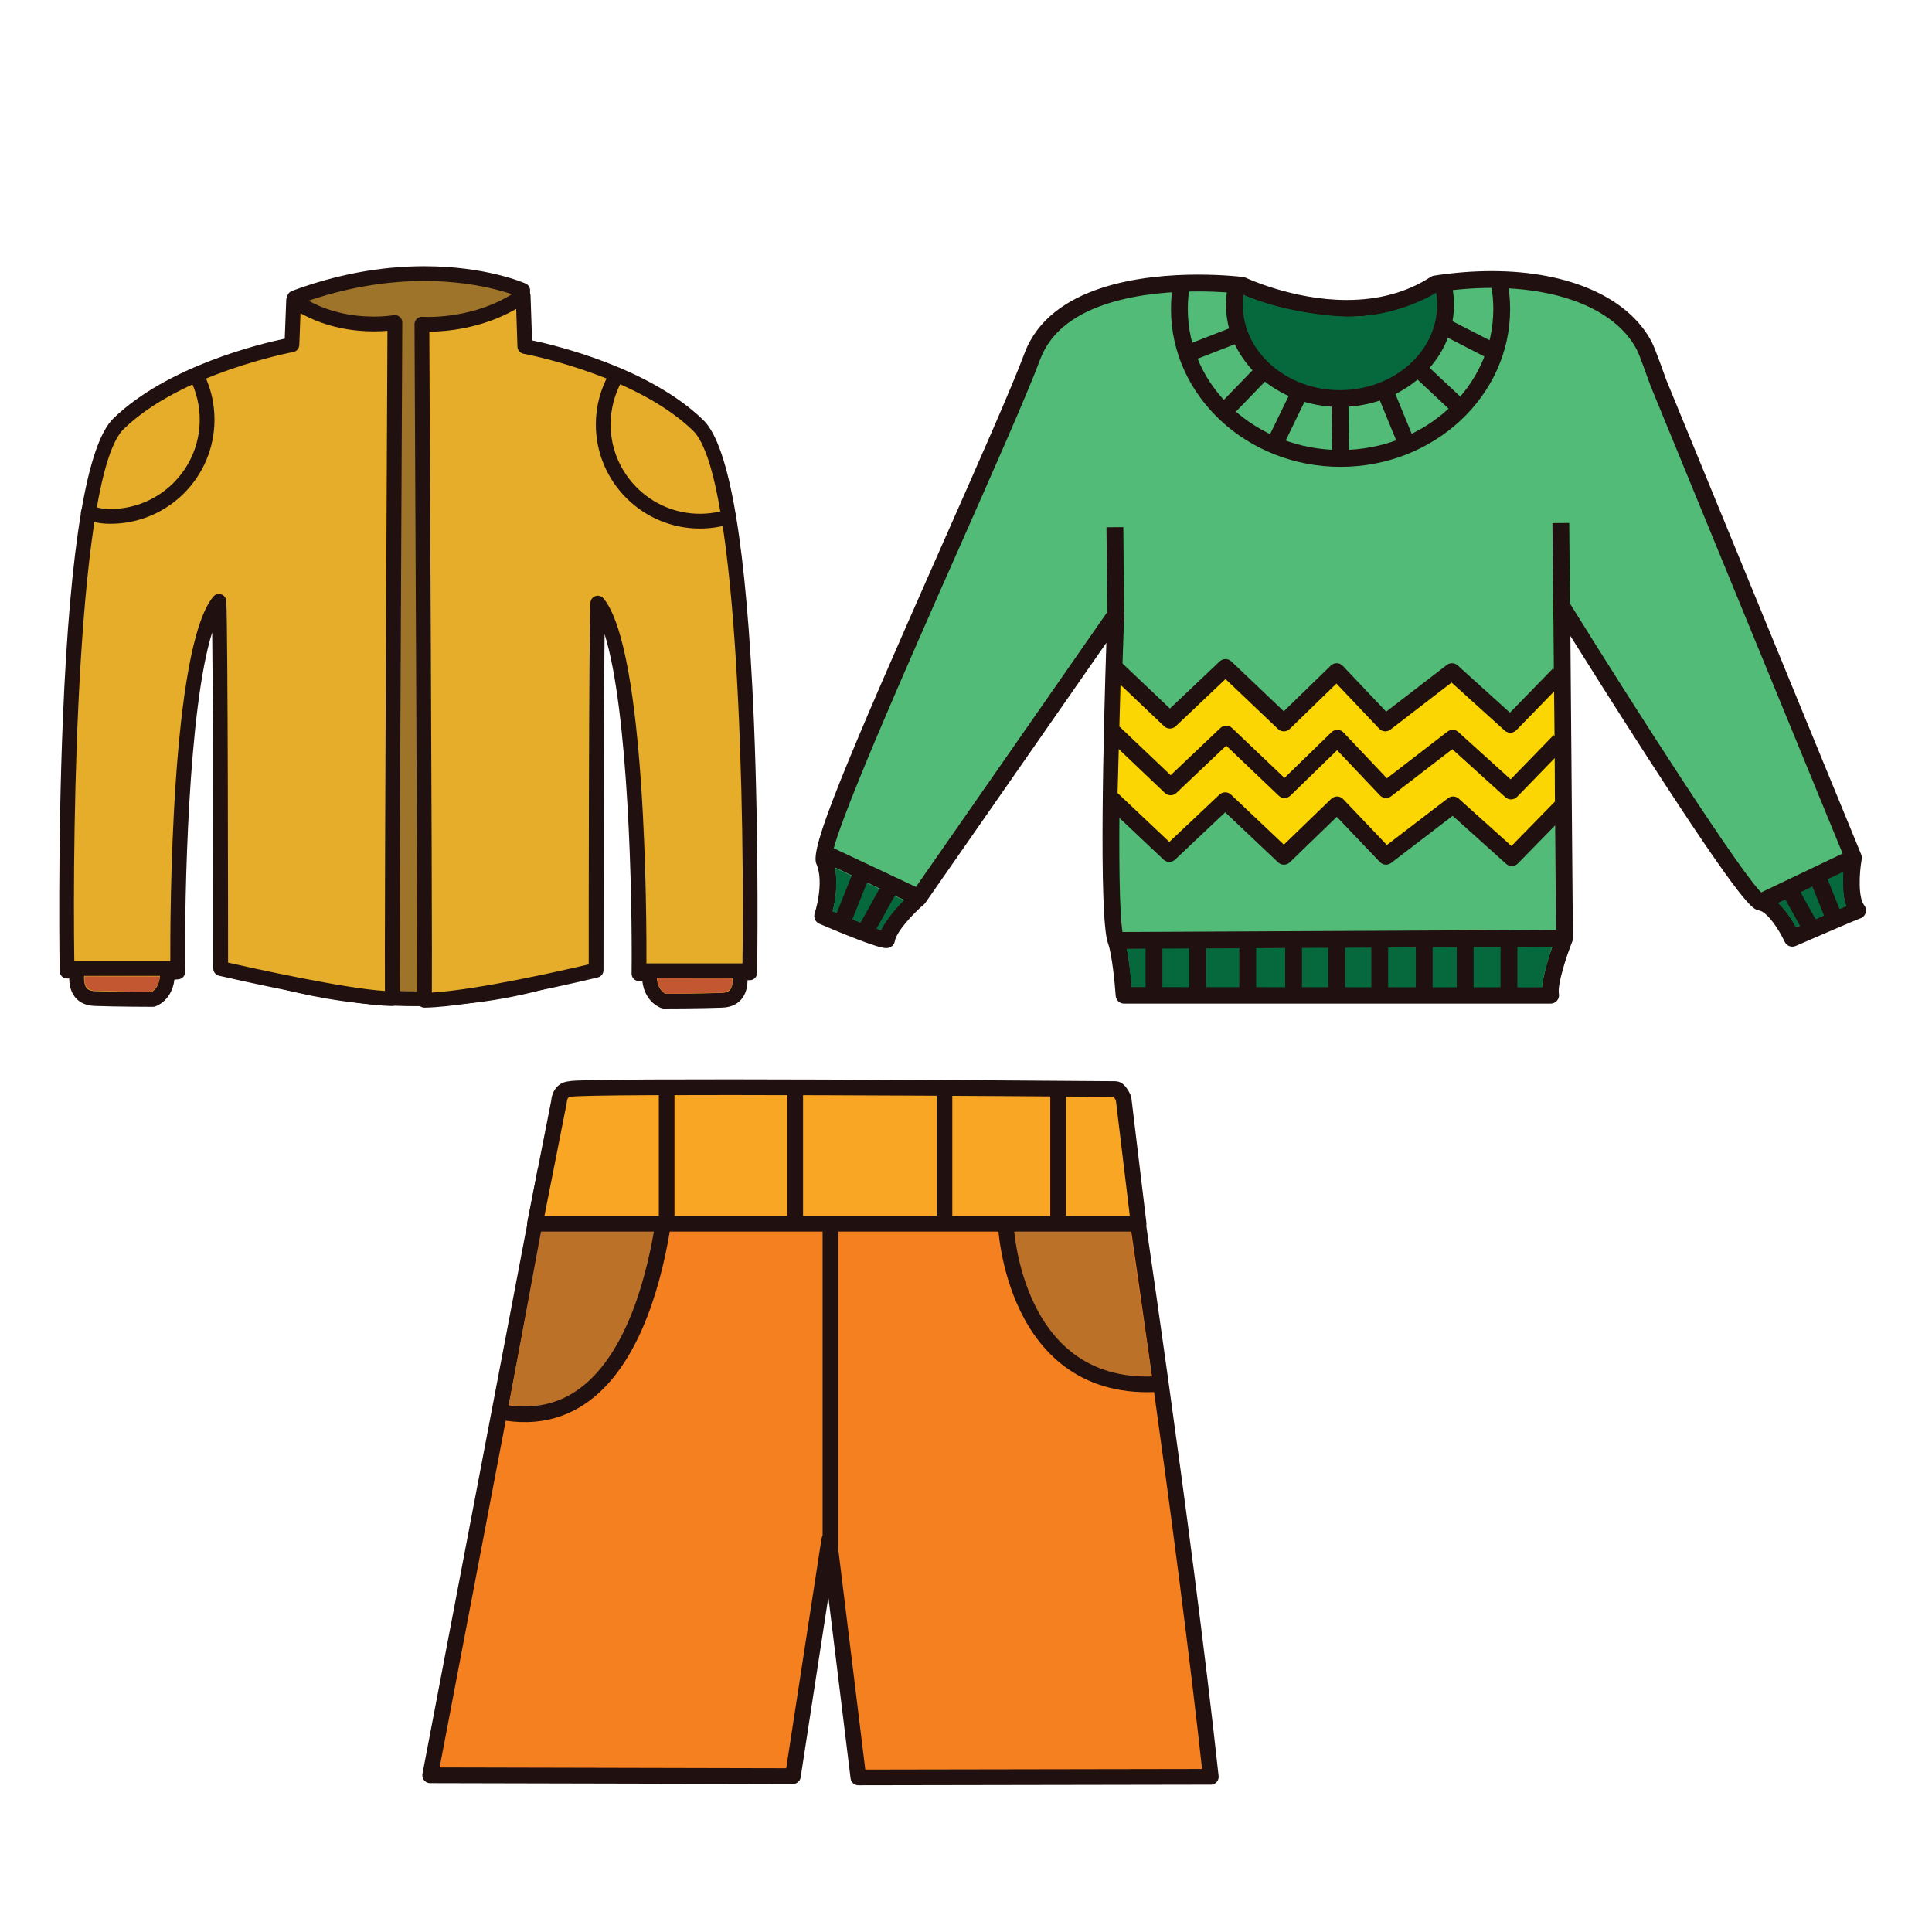 <?xml version="1.0" encoding="utf-8"?>
<!-- Generator: Adobe Illustrator 16.0.0, SVG Export Plug-In . SVG Version: 6.00 Build 0)  -->
<!DOCTYPE svg PUBLIC "-//W3C//DTD SVG 1.1//EN" "http://www.w3.org/Graphics/SVG/1.1/DTD/svg11.dtd">
<svg version="1.1" id="Layer_1" xmlns="http://www.w3.org/2000/svg" xmlns:xlink="http://www.w3.org/1999/xlink" x="0px" y="0px"
	 width="500px" height="500px" viewBox="0 0 500 500" enable-background="new 0 0 500 500" xml:space="preserve">
<g id="Layer_1_copy_94">
	<g>
		<rect x="140.235" y="302.225" fill="#3A54A5" width="120.041" height="94.687"/>
		<path fill="#F58020" stroke="#211010" stroke-width="4.054" stroke-linejoin="round" stroke-miterlimit="10" d="M141.186,302.764
			l-29.86,156.677l93.881,0.217l9.401-61.13l7.532,61.466l91.215-0.157c-7.064-65.066-20.885-157.072-20.885-157.072"/>
		<polygon fill="#BC7129" points="141.114,312.744 168.199,309.58 170.634,331.465 156.149,356.598 142.575,366.02 131.715,363.501 
					"/>
		<path fill="#BC7129" d="M291.02,307.895l-30.744-5.67l2.518,28.164c0,0,8.954,22.323,18.066,24.809
			c9.11,2.482,17.423,2.803,17.423,2.803l-0.019-0.672L291.02,307.895z"/>
		<path fill="none" stroke="#211010" stroke-width="4.054" stroke-linejoin="round" stroke-miterlimit="10" d="M173.163,301.945
			c0,0-2.352,71.808-43.907,63.388"/>
		<path fill="#FAA625" stroke="#211010" stroke-width="4.054" stroke-linejoin="round" stroke-miterlimit="10" d="M144.673,285.096
			l-6.238,31.607h156.243l-3.9-32.396c0,0-1.006-2.453-2.12-2.461c-15.917-0.125-138.175-1.033-141.23,0.008
			C144.721,282.077,144.673,285.096,144.673,285.096z"/>
		<path fill="none" stroke="#211010" stroke-width="4.054" stroke-linejoin="round" stroke-miterlimit="10" d="M260.275,316.704
			c0,0,1.688,44.306,40.161,41.44"/>
		
			<line fill="none" stroke="#211010" stroke-width="4.054" stroke-linejoin="round" stroke-miterlimit="10" x1="214.918" y1="316.704" x2="214.918" y2="403.557"/>
		
			<line fill="none" stroke="#211010" stroke-width="4.054" stroke-linejoin="round" stroke-miterlimit="10" x1="172.53" y1="281.395" x2="172.53" y2="316.704"/>
		
			<line fill="none" stroke="#211010" stroke-width="4.054" stroke-linejoin="round" stroke-miterlimit="10" x1="205.803" y1="281.395" x2="205.803" y2="316.704"/>
		
			<line fill="none" stroke="#211010" stroke-width="4.054" stroke-linejoin="round" stroke-miterlimit="10" x1="244.429" y1="281.725" x2="244.429" y2="317.04"/>
		
			<line fill="none" stroke="#211010" stroke-width="4.054" stroke-linejoin="round" stroke-miterlimit="10" x1="273.838" y1="282.867" x2="273.838" y2="318.182"/>
	</g>
	<g>
		<g>
			<g>
				<g>
					<g>
						<g>
							<path fill="#069159" d="M213.086,221.431c0,0,3.415,11.861-0.182,15.636c0.896,2.514,15.636,7.009,15.636,7.009
								s7.912-12.764,10.421-12.221C241.483,232.396,213.086,221.431,213.086,221.431z"/>
						</g>
					</g>
				</g>
			</g>
		</g>
		<g>
			<g>
				<g>
					<g>
						<g>
							<path fill="#069159" d="M457.013,233.111l21.938-10.422c0,0-0.358,10.783,1.793,12.939
								c2.155,2.156-16.898,7.188-16.898,7.188L457.013,233.111z"/>
						</g>
					</g>
				</g>
			</g>
		</g>
		<g>
			<g>
				<g>
					<g>
						<g>
							<polygon fill="#069159" points="290.018,243 289.475,251.628 290.917,257.557 401.294,257.557 401.476,251.264 
								404.894,242.097 							"/>
						</g>
					</g>
				</g>
			</g>
		</g>
		<g>
			<g>
				<g>
					<g>
						<g>
							<path fill="#52BB77" d="M288.757,159.05l-51.044,73.347c0,0-7.55,6.464-8.273,10.78c-1.437,0.363-16.535-6.109-16.535-6.109
								s2.877-8.627,0.359-14.378c-2.517-5.75,44.936-106.42,53.925-130.504c8.983-24.086,54.284-18.333,54.284-18.333
								s28.418,13.658,49.98-0.362c25.044-3.853,46.936,2.042,54.149,16.151c0.86,1.692,3.565,9.387,3.565,9.387l50.496,122.944
								c0,0-1.802,10.063,1.077,13.656c-0.362,0-16.898,7.188-16.898,7.188s-3.95-8.629-8.27-9.345
								c-4.312-0.717-51.399-76.578-51.399-76.578l0.718,85.923c0,0-4.316,10.791-3.6,14.74c0.719,0-110.377,0-110.377,0
								s-0.721-10.419-2.121-14.178C285.921,235.703,288.757,159.05,288.757,159.05z"/>
						</g>
					</g>
				</g>
			</g>
			<g>
				<g>
					<g>
						<g>
							<path fill="#211010" d="M401.297,259.736h-110.38c-1.144,0-2.093-0.885-2.175-2.023c-0.19-2.816-0.934-10.736-1.985-13.566
								c-2.497-6.671-1.085-57.678-0.43-77.793l-46.832,67.283c-0.106,0.157-0.228,0.29-0.37,0.407
								c-2.881,2.479-7.129,7.066-7.536,9.496c-0.142,0.854-0.782,1.546-1.618,1.75c-0.214,0.055-0.438,0.078-0.677,0.078
								c-2.216,0-11.754-3.949-17.244-6.297c-1.042-0.445-1.568-1.62-1.21-2.685c0.025-0.082,2.576-7.927,0.436-12.826
								c-1.705-3.878,6.748-24.28,33.012-83.63c9.056-20.456,17.601-39.78,20.858-48.508c6.611-17.708,30.957-20.351,44.884-20.351
								c6.773,0,11.513,0.59,11.719,0.619c0.235,0.028,0.458,0.096,0.666,0.197c0.121,0.056,12.171,5.75,26.11,5.75
								c8.336,0,15.649-2.008,21.749-5.976c0.257-0.169,0.547-0.279,0.854-0.323c5.088-0.785,10.113-1.181,14.938-1.181
								c20.048,0,35.549,6.915,41.47,18.493c0.908,1.77,3.401,8.851,3.687,9.654l50.453,122.833
								c0.153,0.387,0.199,0.806,0.135,1.215c-0.676,3.78-0.925,9.971,0.642,11.917c0.513,0.652,0.619,1.547,0.257,2.3
								c-0.289,0.587-0.809,1.012-1.424,1.165c-1.195,0.431-10.741,4.543-16.564,7.081c-1.086,0.469-2.352-0.013-2.85-1.092
								c-1.406-3.057-4.494-7.749-6.654-8.108c-1.536-0.25-3.64-0.604-28.786-39.524c-7.822-12.11-15.506-24.289-20.016-31.501
								l0.65,78.21c0.003,0.281-0.047,0.564-0.148,0.825c-1.677,4.198-3.854,11.109-3.488,13.477
								c0.029,0.147,0.044,0.299,0.044,0.455C403.472,258.766,402.5,259.736,401.297,259.736z M292.927,255.381h106.176
								c0.405-4.468,2.769-10.835,3.611-12.968l-0.72-85.5c-0.006-0.977,0.63-1.841,1.565-2.111
								c0.942-0.274,1.946,0.117,2.463,0.946c17.119,27.576,45.691,72.151,50.258,75.643c3.867,0.892,7.016,5.725,8.592,8.611
								c6.941-3.017,10.738-4.644,12.865-5.518c-1.389-4.15-0.688-9.994-0.323-12.259L427.156,99.857
								c-1.071-3.031-2.914-8.092-3.494-9.228c-5.158-10.092-19.216-16.117-37.596-16.117c-4.466,0-9.108,0.356-13.828,1.059
								c-6.727,4.264-14.708,6.422-23.714,6.422c-13.782,0-25.479-5.035-27.648-6.022c-1.17-0.129-5.348-0.546-10.847-0.546
								c-12.795,0-35.112,2.274-40.801,17.519c-3.304,8.852-11.879,28.23-20.957,48.748c-13.203,29.834-33.113,74.821-32.927,80.312
								c1.952,4.703,0.92,10.751,0.169,13.812c4.808,2.022,9.956,4.05,12.475,4.853c1.924-4.182,6.841-8.644,8.09-9.739
								l50.896-73.122c0.551-0.793,1.56-1.123,2.473-0.822c0.919,0.306,1.52,1.183,1.486,2.145
								c-1.136,30.639-2.095,78.153-0.099,83.486C291.963,245.633,292.631,252.042,292.927,255.381z"/>
						</g>
					</g>
				</g>
			</g>
		</g>
		<g>
			<g>
				<g>
					<g>
						<g>
							<path fill="#06693D" d="M233.892,233.003l-17.765-8.359c0,0,0.976,5.358-0.672,11.253c-0.036,0,12.505,4.892,12.505,4.892
								S229.847,237.045,233.892,233.003z"/>
						</g>
					</g>
				</g>
			</g>
		</g>
		<g>
			<g>
				<g>
					<g>
						<g>
							<polygon fill="#FBD603" points="290.07,174.038 303.632,186.826 317.785,172.735 332.383,187.096 345.589,173.812 
								357.765,187.096 374.927,173.767 389.041,187.459 402.162,174.304 402.419,209.61 389.781,222.552 374.927,208.801 
								357.942,221.607 345.856,208.801 332.407,221.607 317.725,207.232 303.36,221.342 289.165,207.721 							"/>
						</g>
					</g>
				</g>
			</g>
		</g>
		<g>
			<g>
				<g>
					<g>
						<g>
							<path fill="#06693D" d="M399.185,255.518c-0.474-1.506,2.49-10.557,2.49-10.557s-110.218,0.477-110.157,0.477
								c0.479,0.688,1.355,10.013,1.355,10.013L399.185,255.518z"/>
						</g>
					</g>
				</g>
			</g>
		</g>
		<g>
			<g>
				<g>
					<g>
						<g>
							<path fill="#06693D" d="M460.161,233.652l16.894-8.105c0,0-0.428,6.259,0.811,8.978c0,0-13.007,5.352-13.031,5.553
								C464.812,240.28,463.826,237.452,460.161,233.652z"/>
						</g>
					</g>
				</g>
			</g>
		</g>
		<g>
			<g>
				<g>
					<g>
						<g>
							<path fill="#06693D" d="M320.233,75.559c0,0-1.274,12.39,3.759,19.354c5.027,6.967,36.318,15.201,47.646-5.225
								c4.854-9.816,0.04-13.923,0.04-13.923s-11.35,7.208-25.62,6.064C329.266,80.483,320.233,75.559,320.233,75.559z"/>
						</g>
					</g>
				</g>
			</g>
		</g>
		<g>
			<g>
				<g>
					<g>
						<g>
							<g>
								
									<rect x="211.982" y="224.444" transform="matrix(-0.905 -0.426 0.426 -0.905 333.05 527.681)" fill="#211010" width="27.018" height="4.358"/>
							</g>
						</g>
					</g>
				</g>
			</g>
			<g>
				<g>
					<g>
						<g>
							<g>
								<polygon fill="#211010" points="288.807,245.559 288.773,241.204 404.884,240.645 404.905,244.997 								"/>
							</g>
						</g>
					</g>
				</g>
			</g>
			<g>
				<g>
					<g>
						<g>
							<g>
								<polygon fill="#211010" points="456.519,235.433 454.64,231.508 478.728,220.008 480.608,223.932 								"/>
							</g>
						</g>
					</g>
				</g>
			</g>
			<g>
				<g>
					<g>
						<g>
							<g>
								<polygon fill="#211010" points="466.619,241.001 461.229,231.293 465.026,229.18 470.426,238.884 								"/>
							</g>
						</g>
					</g>
				</g>
			</g>
			<g>
				<g>
					<g>
						<g>
							<g>
								<polygon fill="#211010" points="472.571,238.234 468.259,227.449 472.306,225.841 476.612,236.621 								"/>
							</g>
						</g>
					</g>
				</g>
			</g>
			<g>
				<g>
					<g>
						<g>
							<g>
								<polygon fill="#211010" points="226.274,241.36 222.463,239.247 227.861,229.543 231.664,231.656 								"/>
							</g>
						</g>
					</g>
				</g>
			</g>
			<g>
				<g>
					<g>
						<g>
							<g>
								<polygon fill="#211010" points="220.318,238.598 216.276,236.975 220.588,226.197 224.63,227.807 								"/>
							</g>
						</g>
					</g>
				</g>
			</g>
			<g>
				<g>
					<g>
						<g>
							<g>
								<rect x="296.467" y="243.54" fill="#211010" width="4.357" height="14.019"/>
							</g>
						</g>
					</g>
				</g>
			</g>
			<g>
				<g>
					<g>
						<g>
							<g>
								<rect x="307.787" y="243.897" fill="#211010" width="4.362" height="14.023"/>
							</g>
						</g>
					</g>
				</g>
			</g>
			<g>
				<g>
					<g>
						<g>
							<g>
								<rect x="366.41" y="243.897" fill="#211010" width="4.347" height="14.023"/>
							</g>
						</g>
					</g>
				</g>
			</g>
			<g>
				<g>
					<g>
						<g>
							<g>
								<rect x="377.009" y="244.443" fill="#211010" width="4.357" height="14.014"/>
							</g>
						</g>
					</g>
				</g>
			</g>
			<g>
				<g>
					<g>
						<g>
							<g>
								<rect x="388.333" y="244.797" fill="#211010" width="4.354" height="14.02"/>
							</g>
						</g>
					</g>
				</g>
			</g>
			<g>
				<g>
					<g>
						<g>
							<g>
								<rect x="320.734" y="244.259" fill="#211010" width="4.356" height="14.017"/>
							</g>
						</g>
					</g>
				</g>
			</g>
			<g>
				<g>
					<g>
						<g>
							<g>
								<rect x="332.6" y="244.259" fill="#211010" width="4.353" height="14.017"/>
							</g>
						</g>
					</g>
				</g>
			</g>
			<g>
				<g>
					<g>
						<g>
							<g>
								<rect x="343.742" y="244.259" fill="#211010" width="4.357" height="14.017"/>
							</g>
						</g>
					</g>
				</g>
			</g>
			<g>
				<g>
					<g>
						<g>
							<g>
								<rect x="354.9" y="243.54" fill="#211010" width="4.354" height="14.019"/>
							</g>
						</g>
					</g>
				</g>
			</g>
		</g>
		<g>
			<g>
				<g>
					<g>
						<g>
							<path fill="none" stroke="#211010" stroke-width="7.583" stroke-linejoin="round" stroke-miterlimit="10" d="
								M321.474,73.852"/>
						</g>
					</g>
				</g>
			</g>
		</g>
		<g>
			<g>
				<g>
					<g>
						<g>
							<path fill="#211010" d="M346.789,105.323c-16.267,0-29.506-11.861-29.506-26.443c0-1.814,0.21-3.627,0.616-5.38l4.239,0.98
								c-0.331,1.43-0.498,2.914-0.498,4.399c0,12.18,11.281,22.091,25.147,22.091c13.867,0,25.148-9.911,25.148-22.091
								c0-1.957-0.296-3.901-0.867-5.772l4.157-1.279c0.702,2.288,1.062,4.658,1.062,7.052
								C376.289,93.461,363.055,105.323,346.789,105.323z"/>
						</g>
					</g>
				</g>
			</g>
		</g>
		<g>
			<g>
				<g>
					<g>
						<g>
							<path fill="#211010" d="M346.946,120.819c-24.209,0-43.897-18.313-43.897-40.822c0-2.347,0.217-4.707,0.642-7.004
								l4.278,0.792c-0.381,2.039-0.567,4.13-0.567,6.212c0,20.112,17.738,36.469,39.546,36.469
								c21.781,0,39.519-16.357,39.519-36.469c0-2.085-0.19-4.173-0.564-6.205L390.176,73c0.42,2.288,0.642,4.645,0.642,6.997
								C390.816,102.506,371.131,120.819,346.946,120.819z"/>
						</g>
					</g>
				</g>
			</g>
		</g>
		<g>
			<g>
				<g>
					<g>
						<g>
							
								<rect x="372.437" y="85.519" transform="matrix(-0.89 -0.457 0.457 -0.89 677.824 339.238)" fill="#211010" width="14.955" height="4.348"/>
						</g>
					</g>
				</g>
			</g>
		</g>
		<g>
			<g>
				<g>
					<g>
						<g>
							
								<rect x="364.665" y="98.273" transform="matrix(-0.73 -0.684 0.684 -0.73 575.605 428.555)" fill="#211010" width="15.773" height="4.351"/>
						</g>
					</g>
				</g>
			</g>
		</g>
		<g>
			<g>
				<g>
					<g>
						<g>
							
								<rect x="353.818" y="106.019" transform="matrix(-0.379 -0.925 0.925 -0.379 398.269 483.632)" fill="#211010" width="15.15" height="4.354"/>
						</g>
					</g>
				</g>
			</g>
		</g>
		<g>
			<g>
				<g>
					<g>
						<g>
							<polygon fill="#211010" points="344.761,118.666 344.607,103.171 348.969,103.125 349.112,118.624 							"/>
						</g>
					</g>
				</g>
			</g>
		</g>
		<g>
			<g>
				<g>
					<g>
						<g>
							<polygon fill="#211010" points="331.695,116.146 327.783,114.239 334.253,100.94 338.165,102.842 							"/>
						</g>
					</g>
				</g>
			</g>
		</g>
		<g>
			<g>
				<g>
					<g>
						<g>
							<polygon fill="#211010" points="318.006,108.438 314.87,105.409 325.662,94.264 328.792,97.294 							"/>
						</g>
					</g>
				</g>
			</g>
		</g>
		<g>
			<g>
				<g>
					<g>
						<g>
							<polygon fill="#211010" points="308.243,93.494 306.663,89.434 319.606,84.403 321.18,88.463 							"/>
						</g>
					</g>
				</g>
			</g>
		</g>
		<g>
			<g>
				<g>
					<g>
						<g>
							<path fill="#211010" d="M391.052,206.89c-0.52,0-1.043-0.19-1.459-0.567l-13.748-12.434l-15.818,12.188
								c-0.882,0.682-2.138,0.583-2.905-0.231l-11.079-11.696l-12.09,11.764c-0.835,0.813-2.17,0.82-3.019,0.015l-13.598-12.951
								l-12.879,12.236c-0.835,0.796-2.162,0.798-2.998,0l-14.744-14.022l3.002-3.157l13.242,12.593l12.884-12.235
								c0.836-0.796,2.151-0.796,2.996,0.006l13.58,12.929l12.17-11.837c0.417-0.407,0.972-0.629,1.562-0.619
								c0.575,0.02,1.136,0.262,1.537,0.685l11.234,11.869l15.7-12.1c0.833-0.643,2.004-0.594,2.787,0.114l13.54,12.255
								l11.115-11.44l3.126,3.035l-12.584,12.942C392.186,206.668,391.621,206.89,391.052,206.89z"/>
						</g>
					</g>
				</g>
			</g>
		</g>
		<g>
			<g>
				<g>
					<g>
						<g>
							<path fill="#211010" d="M390.87,189.635c-0.523,0-1.044-0.187-1.46-0.561l-13.749-12.431l-15.819,12.179
								c-0.876,0.679-2.138,0.581-2.898-0.231l-11.079-11.685l-12.086,11.75c-0.839,0.818-2.171,0.822-3.021,0.016L317.16,175.74
								l-12.884,12.217c-0.836,0.793-2.152,0.793-2.995,0l-14.743-14.006l3.005-3.158l13.236,12.578l12.886-12.214
								c0.832-0.798,2.153-0.798,2.996,0l13.581,12.92l12.163-11.825c0.421-0.406,0.984-0.626,1.562-0.617
								c0.583,0.011,1.137,0.254,1.54,0.68l11.236,11.86l15.7-12.09c0.836-0.638,2.006-0.592,2.785,0.109l13.541,12.245
								l11.121-11.426l3.12,3.037l-12.584,12.927C392.004,189.409,391.435,189.635,390.87,189.635z"/>
						</g>
					</g>
				</g>
			</g>
		</g>
		<g>
			<g>
				<g>
					<g>
						<g>
							<path fill="#211010" d="M391.254,224.144c-0.52,0-1.039-0.181-1.455-0.561l-13.851-12.451l-15.93,12.202
								c-0.882,0.68-2.127,0.578-2.892-0.224l-11.166-11.712l-12.163,11.774c-0.843,0.808-2.168,0.819-3.014,0.016l-13.705-12.963
								l-12.969,12.242c-0.835,0.792-2.148,0.792-2.987,0l-14.833-14.015l2.992-3.165l13.335,12.607l12.976-12.248
								c0.843-0.793,2.156-0.793,2.991,0.004l13.677,12.944l12.258-11.853c0.415-0.404,0.981-0.607,1.559-0.614
								c0.579,0.011,1.128,0.258,1.53,0.679l11.315,11.881l15.814-12.11c0.825-0.636,2.003-0.592,2.777,0.108l13.646,12.264
								l11.196-11.445l3.115,3.044l-12.669,12.939C392.389,223.923,391.823,224.144,391.254,224.144z"/>
						</g>
					</g>
				</g>
			</g>
		</g>
		<g>
			<g>
				<g>
					<g>
						<g>
							<line fill="none" x1="404.161" y1="160.165" x2="403.94" y2="135.358"/>
						</g>
					</g>
				</g>
			</g>
			<g>
				<g>
					<g>
						<g>
							<polygon fill="#211010" points="401.985,160.187 401.767,135.38 406.114,135.339 406.331,160.146 							"/>
						</g>
					</g>
				</g>
			</g>
		</g>
		<g>
			<g>
				<g>
					<g>
						<g>
							<line fill="none" x1="288.757" y1="161.245" x2="288.54" y2="136.44"/>
						</g>
					</g>
				</g>
			</g>
			<g>
				<g>
					<g>
						<g>
							<polygon fill="#211010" points="286.583,161.265 286.357,136.46 290.717,136.42 290.934,161.227 							"/>
						</g>
					</g>
				</g>
			</g>
		</g>
	</g>
	<g>
		<g>
			<g>
				<path fill="#9E732A" d="M60.722,249.863c0,0,39.733,17.553,85.366,2.56c-7.324-88.237-13.658-82.264-13.658-82.264l1.533-80.647
					l1.312-14.371c0,0-24.42-10.938-59.066,1.945c14.658,26.872,6.255,43.124,6.255,43.124l-8.663,48.956l-6.995,60.271
					L60.722,249.863z"/>
			</g>
			<g>
				<path fill="#211010" d="M107.613,260.393L107.613,260.393c-27.47,0-46.852-8.42-47.663-8.776
					c-0.879-0.392-1.339-1.374-1.062-2.297l6.038-20.265l6.974-60.107l8.677-49.072c0.036-0.187,0.101-0.375,0.187-0.544
					c0.074-0.146,7.695-15.8-6.23-41.329c-0.267-0.489-0.31-1.069-0.113-1.585c0.194-0.523,0.607-0.931,1.123-1.123
					c11.414-4.247,22.938-6.399,34.247-6.399c16.036,0,25.859,4.315,26.269,4.501c0.747,0.334,1.195,1.104,1.124,1.922
					l-1.313,14.297l-1.501,79.121c2.922,2.444,7.963,15.357,13.627,83.53c0.071,0.885-0.47,1.698-1.313,1.976
					C134.258,258.324,121.112,260.393,107.613,260.393z M63.052,248.741c5.104,1.957,22.272,7.833,44.562,7.833
					c12.57,0,24.823-1.854,36.443-5.504c-5.574-66.417-10.574-77.287-11.798-79.004c-0.206-0.019-0.409-0.067-0.605-0.156
					c-0.7-0.313-1.152-1.014-1.139-1.784l1.534-80.649c0-0.046,0.004-0.091,0.007-0.139L133.24,76.4
					c-3.045-1.097-11.466-3.68-23.45-3.68c-10.174,0-20.545,1.823-30.855,5.416c12.726,24.715,6.453,40.324,5.368,42.67
					L75.686,169.5l-6.98,60.158c-0.015,0.11-0.031,0.222-0.067,0.322L63.052,248.741z"/>
			</g>
		</g>
		<g>
			<g>
				<path fill="#E5AD29" d="M102.196,83.451c0,0-14.211,2.665-26.209-5.777l-0.444,11.55c0,0-29.32,5.332-44.867,20.437
					c-15.544,15.103-13.323,141.653-13.323,141.653h2.661c0,0-1.555,6.887,4.444,7.107c5.997,0.219,15.102,0.219,15.102,0.219
					s3.778-1.105,3.778-6.884c-0.444,0,2.662-0.22,2.662-0.22s-0.887-81.93,10.665-95.899c0.445,10.212,0.445,95.008,0.445,95.008
					s33.936,7.86,44.416,7.775C101.307,257.535,102.196,83.451,102.196,83.451z"/>
			</g>
			<g>
				<path fill="#211010" d="M39.56,260.562c-0.088,0-9.211-0.008-15.174-0.229c-2.74-0.104-4.248-1.345-5.042-2.365
					c-1.135-1.479-1.419-3.307-1.426-4.741h-0.565c-1.047,0-1.897-0.836-1.915-1.879c-0.007-0.316-0.54-32.077,0.833-65.274
					c1.86-44.999,6.262-71.169,13.07-77.784c13.93-13.53,38.034-19.319,44.349-20.646l0.388-10.042
					c0.025-0.697,0.431-1.331,1.065-1.639c0.625-0.313,1.373-0.254,1.945,0.148c6.842,4.817,14.477,5.828,19.668,5.826
					c3.066,0,5.069-0.361,5.091-0.365c0.558-0.104,1.135,0.046,1.575,0.412c0.438,0.37,0.691,0.909,0.688,1.478
					c-0.302,59.031-0.829,171.25-0.676,174.77c0.05,0.481-0.09,0.972-0.392,1.362c-0.359,0.464-0.908,0.734-1.494,0.741h-0.185
					c-10.773,0-43.307-7.505-44.687-7.82c-0.864-0.203-1.484-0.974-1.484-1.867c0-0.731-0.003-63.312-0.281-86.978
					c-6.215,19.714-7.207,68.251-6.998,87.851c0.015,1.01-0.768,1.854-1.774,1.93c0,0-0.467,0.031-0.996,0.068
					c-0.73,5.625-4.854,6.903-5.039,6.963C39.927,260.536,39.749,260.562,39.56,260.562z M19.234,249.403h0.779
					c0.579,0,1.128,0.265,1.493,0.715c0.367,0.457,0.498,1.053,0.371,1.621c-0.14,0.651-0.356,2.793,0.508,3.905
					c0.157,0.201,0.627,0.809,2.143,0.866c5.215,0.192,12.894,0.22,14.662,0.22c0.598-0.297,2.119-1.377,2.23-4.604
					c-0.025-0.101-0.033-0.201-0.036-0.304c-0.051-1.295,0.48-1.735,1.953-1.959v-0.019c0.032,0,0.063,0.003,0.104,0.003
					c0.191-0.029,0.405-0.055,0.633-0.075c-0.06-12.415,0.09-82.018,11.115-95.355c0.502-0.609,1.334-0.844,2.081-0.594
					c0.746,0.254,1.271,0.938,1.302,1.729c0.421,9.509,0.448,81.731,0.452,93.572c6.204,1.401,30.238,6.719,40.592,7.329
					c-0.054-7.489-0.019-38.652,0.655-170.839c-0.937,0.083-2.125,0.151-3.516,0.151c-5.031,0-12.147-0.872-18.985-4.708
					l-0.316,8.238c-0.036,0.898-0.69,1.65-1.565,1.811c-0.292,0.054-28.936,5.414-43.879,19.926
					C19.957,122.741,18.689,213.086,19.234,249.403z"/>
			</g>
		</g>
		<g>
			<g>
				<path fill="#E5AD29" d="M109.189,83.895c0,0,14.208,1.085,26.2-7.357l0.44,13.133c0,0,29.317,5.33,44.871,20.435
					c15.552,15.104,13.324,141.652,13.324,141.652h-2.664c0,0,1.555,6.883-4.443,7.109c-5.999,0.224-15.107,0.224-15.107,0.224
					s-3.771-1.118-3.771-6.888c0.445,0-2.662-0.219-2.662-0.219s0.883-81.934-10.666-95.903
					c-0.445,10.213-0.445,95.012-0.445,95.012s-31.091,7.548-44.415,7.773C110.072,257.979,109.189,83.895,109.189,83.895z"/>
			</g>
			<g>
				<path fill="#211010" d="M171.811,261c-0.181,0-0.358-0.023-0.537-0.073c-0.192-0.06-4.312-1.343-5.038-6.967
					c-0.533-0.039-0.996-0.069-0.996-0.069c-1.009-0.066-1.789-0.918-1.782-1.929c0.217-19.601-0.783-68.136-6.99-87.847
					c-0.281,23.665-0.284,86.247-0.284,86.979c0,0.879-0.605,1.65-1.468,1.858c-1.272,0.313-31.45,7.61-44.832,7.825
					c-0.009,0-0.021,0-0.031,0c-0.584,0-1.131-0.268-1.498-0.721c-0.313-0.396-0.456-0.889-0.402-1.377
					c0.146-3.5-0.377-115.734-0.676-174.772c-0.003-0.536,0.217-1.046,0.608-1.411c0.388-0.361,0.907-0.547,1.448-0.51
					c0.036,0.004,0.576,0.041,1.495,0.041c4.038,0,14.416-0.688,23.464-7.054c0.575-0.403,1.322-0.46,1.949-0.146
					c0.634,0.311,1.035,0.945,1.061,1.645l0.395,11.617c6.322,1.327,30.416,7.118,44.337,20.642
					c6.811,6.618,11.211,32.787,13.071,77.785c1.374,33.195,0.844,64.962,0.837,65.275c-0.022,1.043-0.868,1.879-1.915,1.879h-0.568
					c-0.008,1.432-0.288,3.262-1.427,4.748c-0.79,1.021-2.303,2.253-5.042,2.357C181.025,261,171.903,261,171.811,261z
					 M169.957,252.568c0.11,3.229,1.634,4.309,2.23,4.611c1.77-0.007,9.447-0.029,14.659-0.227c1.52-0.055,1.996-0.668,2.148-0.877
					c0.884-1.149,0.619-3.365,0.498-3.896c-0.128-0.566,0.008-1.162,0.374-1.615c0.362-0.458,0.911-0.721,1.494-0.721h0.783
					c0.547-36.313-0.724-126.661-12.773-138.368c-14.965-14.531-43.59-19.874-43.885-19.927c-0.879-0.158-1.534-0.916-1.566-1.814
					l-0.326-9.783c-8.944,5.161-18.345,5.871-22.486,5.897c0.674,132.253,0.711,163.505,0.655,171.027
					c12.021-0.713,34.643-5.894,40.594-7.298c0-11.794,0.029-84.075,0.445-93.583c0.036-0.788,0.552-1.477,1.302-1.727
					c0.758-0.252,1.581-0.014,2.085,0.596c11.026,13.331,11.175,82.928,11.111,95.355c0.232,0.02,0.438,0.042,0.634,0.071
					c0.032,0,0.07-0.004,0.106-0.004v0.02c1.462,0.225,2.003,0.664,1.957,1.959C169.989,252.372,169.977,252.473,169.957,252.568z"
					/>
			</g>
		</g>
		<g>
			<g>
				<path fill="#211010" d="M45,252.557H17.84c-1.058,0-1.915-0.854-1.915-1.91c0-1.058,0.857-1.91,1.915-1.91H45
					c1.057,0,1.91,0.852,1.91,1.91C46.91,251.703,46.057,252.557,45,252.557z"/>
			</g>
		</g>
		<g>
			<g>
				<path fill="#211010" d="M193.845,253.15H166.69c-1.057,0-1.913-0.854-1.913-1.914c0-1.056,0.856-1.913,1.913-1.913h27.154
					c1.06,0,1.917,0.856,1.917,1.913C195.762,252.297,194.904,253.15,193.845,253.15z"/>
			</g>
		</g>
		<g>
			<g>
				<path fill="#C35731" d="M170.082,253.198c0,0-0.043,2.512,2.096,3.952c0.164,0.123,14.565-0.248,14.565-0.248
					s3.252,0.209,2.758-3.74C189.544,253.162,170.082,253.198,170.082,253.198z"/>
			</g>
		</g>
		<g>
			<g>
				<path fill="#C35731" d="M41.328,252.705c0,0,0.042,2.516-2.101,3.949c-0.163,0.123-14.564-0.244-14.564-0.244
					s-3.252,0.203-2.757-3.744C21.862,252.666,41.328,252.705,41.328,252.705z"/>
			</g>
		</g>
		<g>
			<g>
				<path fill="#211010" d="M28.587,135.551c-2.675,0-4.105-0.402-6.265-1.014c-1.015-0.29-1.605-1.344-1.316-2.362
					c0.284-1.016,1.346-1.606,2.359-1.32c2.049,0.58,3.073,0.871,5.222,0.871c12.729,0,23.098-10.362,23.098-23.1
					c0-3.578-0.796-7.007-2.362-10.192c-0.469-0.946-0.078-2.093,0.869-2.561c0.949-0.466,2.095-0.076,2.561,0.872
					c1.833,3.716,2.758,7.713,2.755,11.882C55.507,123.473,43.435,135.551,28.587,135.551z"/>
			</g>
		</g>
		<g>
			<g>
				<path fill="#211010" d="M181.133,136.785c-14.85,0-26.93-12.077-26.93-26.924c0-4.626,1.195-9.193,3.454-13.201
					c0.52-0.919,1.69-1.247,2.608-0.728c0.918,0.518,1.242,1.686,0.727,2.607c-1.936,3.434-2.964,7.351-2.964,11.321
					c0,12.733,10.364,23.101,23.104,23.101c2.341-0.001,4.653-0.35,6.866-1.039c1.011-0.314,2.078,0.249,2.391,1.258
					c0.316,1.008-0.245,2.078-1.256,2.392C186.555,136.378,183.857,136.785,181.133,136.785z"/>
			</g>
		</g>
	</g>
</g>
</svg>
